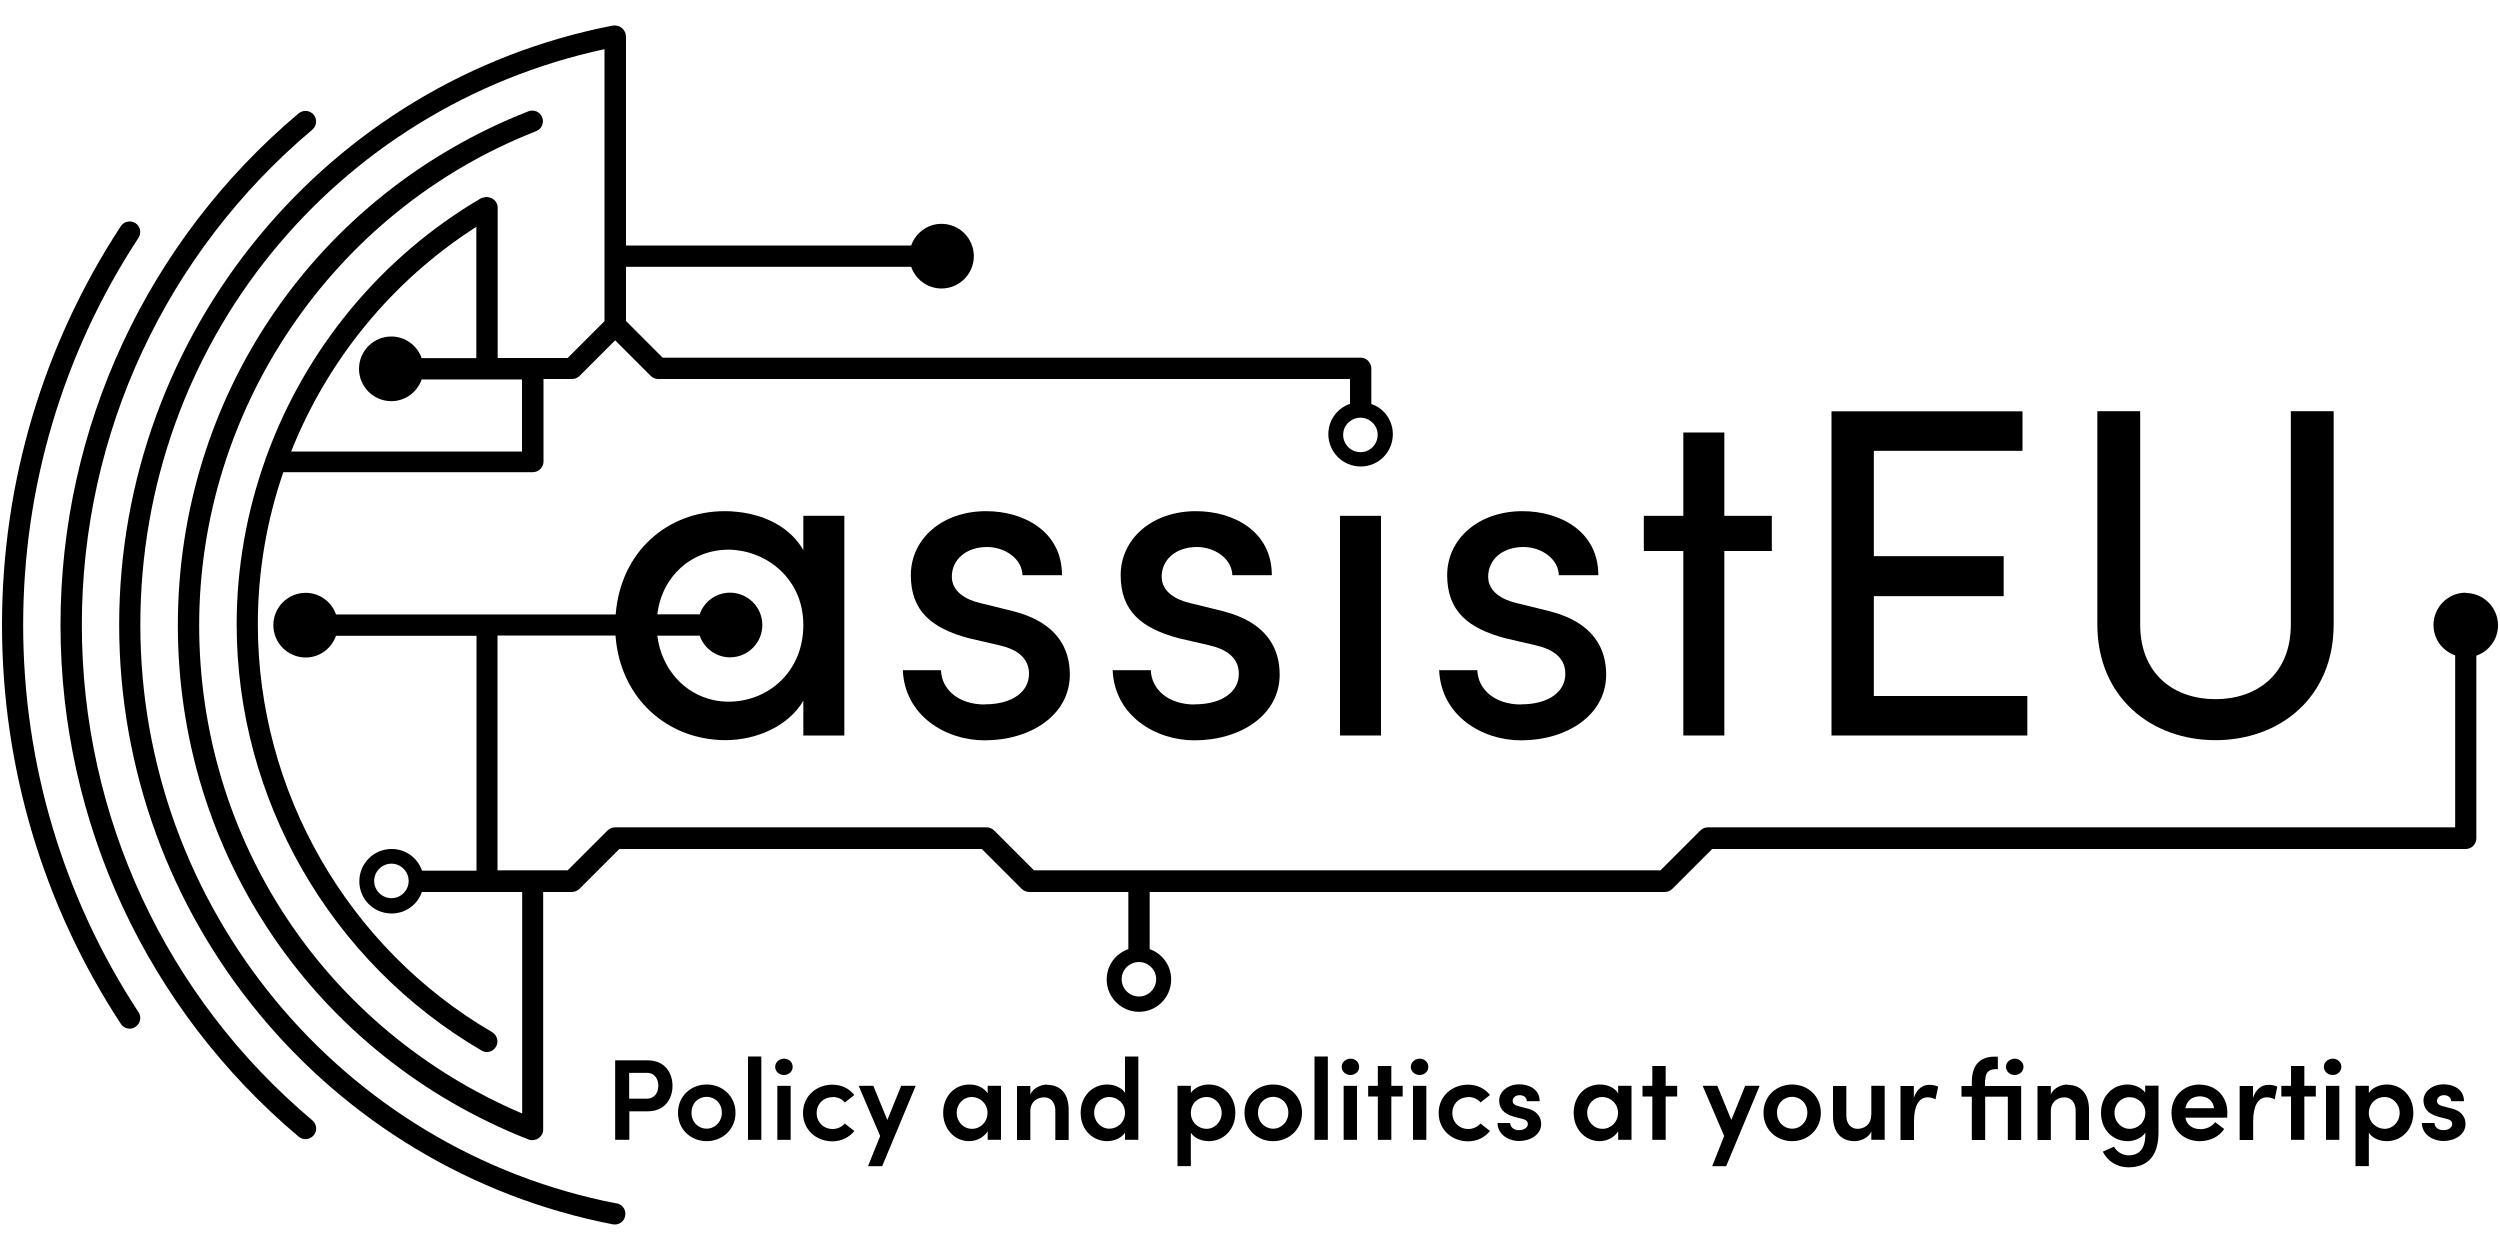 <?xml version="1.0" encoding="UTF-8"?>
<svg xmlns="http://www.w3.org/2000/svg" id="Calque_1" data-name="Calque 1" viewBox="0 0 150 75">
  <defs>
    <style>
      .cls-1 {
        stroke-width: 0px;
      }
    </style>
  </defs>
  <path class="cls-1" d="M59.09,42.27c-1.61,0-2.6-.93-2.63-2.06h-2.29c.11,2.71,2.54,4.21,4.91,4.21,2.74,0,5.11-1.5,5.11-3.95,0-1.5-.71-3.13-3.44-3.81l-1.95-.48c-.85-.2-1.69-.68-1.69-1.58,0-1.02.85-1.78,2.12-1.78,1.04,0,2.09.68,2.12,1.69h2.37c0-2.65-2.32-3.84-4.55-3.84-2.65,0-4.52,1.67-4.52,3.84s1.27,3.19,3.47,3.78l1.81.42c1.04.23,1.81.73,1.81,1.72,0,1.07-.99,1.83-2.65,1.83Z"></path>
  <path class="cls-1" d="M71.68,42.27c-1.61,0-2.6-.93-2.63-2.06h-2.29c.11,2.71,2.54,4.21,4.91,4.21,2.74,0,5.11-1.5,5.11-3.95,0-1.5-.71-3.13-3.44-3.81l-1.95-.48c-.85-.2-1.69-.68-1.69-1.58,0-1.02.85-1.78,2.12-1.78,1.04,0,2.09.68,2.12,1.69h2.37c0-2.65-2.32-3.84-4.55-3.84-2.65,0-4.52,1.67-4.52,3.84s1.27,3.19,3.47,3.78l1.81.42c1.04.23,1.81.73,1.81,1.72,0,1.07-.99,1.83-2.65,1.83Z"></path>
  <rect class="cls-1" x="80.4" y="30.95" width="2.46" height="13.18"></rect>
  <path class="cls-1" d="M91.27,42.27c-1.61,0-2.6-.93-2.63-2.06h-2.29c.11,2.71,2.54,4.21,4.91,4.21,2.74,0,5.11-1.5,5.11-3.95,0-1.5-.71-3.13-3.44-3.81l-1.95-.48c-.85-.2-1.69-.68-1.69-1.58,0-1.02.85-1.78,2.12-1.78,1.04,0,2.09.68,2.12,1.69h2.37c0-2.65-2.32-3.84-4.55-3.84-2.65,0-4.52,1.67-4.52,3.84s1.27,3.19,3.47,3.78l1.81.42c1.04.23,1.81.73,1.81,1.72,0,1.07-.99,1.83-2.65,1.83Z"></path>
  <polygon class="cls-1" points="101 44.13 103.46 44.13 103.46 33.06 106.31 33.06 106.31 30.95 103.46 30.95 103.46 25.95 101 25.95 101 30.95 98.63 30.95 98.63 33.06 101 33.06 101 44.13"></polygon>
  <polygon class="cls-1" points="121.64 41.76 112.43 41.76 112.43 35.77 120.22 35.77 120.22 33.37 112.43 33.37 112.43 27.05 121.35 27.05 121.35 24.68 109.89 24.68 109.89 44.13 121.64 44.13 121.64 41.76"></polygon>
  <path class="cls-1" d="M132.93,44.41c3.84,0,7.09-2.54,7.09-6.95v-12.79h-2.57v12.79c0,3.05-2.09,4.49-4.52,4.49s-4.52-1.44-4.52-4.49v-12.79h-2.57v12.79c0,4.4,3.25,6.95,7.09,6.95Z"></path>
  <path class="cls-1" d="M1.39,37.5c0-8.29,2.39-16.33,6.92-23.23.19-.29.11-.69-.18-.88-.29-.19-.69-.11-.88.18C2.59,20.68.12,28.96.12,37.5s2.47,16.82,7.13,23.93c.12.19.33.29.53.29.12,0,.24-.03.35-.11.29-.19.38-.59.18-.88-4.53-6.91-6.92-14.94-6.92-23.23Z"></path>
  <path class="cls-1" d="M4.91,37.5c0-11.49,5.04-22.32,13.83-29.72.27-.23.3-.63.08-.9-.23-.27-.63-.3-.9-.08C8.84,14.45,3.63,25.63,3.63,37.5s5.21,23.05,14.29,30.7c.12.1.26.15.41.15.18,0,.36-.08.49-.23.23-.27.19-.67-.08-.9-8.79-7.4-13.83-18.24-13.83-29.72Z"></path>
  <path class="cls-1" d="M37.01,72.21c-16.57-3.21-28.59-17.81-28.59-34.71S20.09,6.44,36.27,2.95v12.45s0,0,0,0,0,0,0,0v3.87l-2.21,2.21h-4.2v-9.02c0-.3-.21-.54-.48-.61-.02,0-.04,0-.06-.01-.03,0-.06-.02-.09-.02-.02,0-.03,0-.05,0-.06,0-.12.02-.19.04,0,0-.02,0-.02,0-.03.01-.07.01-.1.03-6.04,3.54-10.55,9.08-12.88,15.49-.03.05-.05.11-.06.17-1.12,3.14-1.73,6.49-1.73,9.91,0,10.48,5.63,20.28,14.69,25.57.1.06.21.09.32.09.22,0,.43-.11.55-.32.18-.3.07-.69-.23-.87-8.67-5.06-14.06-14.44-14.06-24.47,0-3.15.53-6.23,1.53-9.13h14.97c.35,0,.64-.29.64-.64v-4.95h1.72c.17,0,.33-.07.45-.19l2.13-2.13,2.13,2.13c.12.12.28.19.45.19h41.51v1.49c-.76.26-1.3.97-1.3,1.82,0,1.07.87,1.94,1.94,1.94s1.93-.86,1.93-1.94c0-.84-.54-1.56-1.29-1.81v-2.14c0-.16-.07-.31-.17-.42,0,0-.01-.02-.02-.03-.12-.12-.28-.19-.45-.19,0,0,0,0-.01,0h-41.87s-2.2-2.2-2.2-2.2v-3.25h17.11c.26.75.98,1.3,1.82,1.3,1.07,0,1.94-.87,1.94-1.94s-.87-1.94-1.94-1.94c-.84,0-1.55.54-1.82,1.3h-17.11V2.17s-.01-.05-.02-.08c0-.02,0-.03,0-.05,0-.02-.01-.03-.02-.05-.01-.05-.03-.09-.06-.13-.02-.04-.04-.07-.07-.1-.02-.03-.05-.05-.08-.08-.04-.03-.08-.06-.12-.08-.02-.01-.05-.02-.07-.03-.06-.02-.11-.03-.18-.04-.01,0-.02,0-.03,0-.01,0-.02,0-.03,0-.03,0-.06,0-.09,0C19.61,4.85,7.15,19.98,7.15,37.5s12.46,32.63,29.62,35.96c.04,0,.08.01.12.01.3,0,.57-.21.62-.52.07-.35-.16-.68-.5-.75ZM31.32,27.09h-13.85c2.18-5.48,6.03-10.23,11.11-13.48v7.88h-3.28c-.26-.75-.98-1.3-1.82-1.3-1.07,0-1.94.87-1.94,1.94s.87,1.94,1.94,1.94c.84,0,1.55-.54,1.82-1.3h6.02v4.32ZM81.63,25.06c.24,0,.46.08.64.23.24.19.39.47.39.8,0,.57-.46,1.04-1.03,1.04s-1.04-.46-1.04-1.04c0-.33.15-.62.4-.81.17-.14.4-.22.64-.22Z"></path>
  <path class="cls-1" d="M147.95,35.56c-1.07,0-1.94.87-1.94,1.94,0,.85.54,1.56,1.3,1.82v10.32h-44.84c-.16,0-.33.07-.45.19l-2.39,2.39h-37.59l-2.39-2.39c-.12-.12-.28-.19-.46-.19h-22.28c-.17,0-.34.07-.46.19l-2.39,2.39h-4.21v-14.09h7.08c.24,3.3,2.44,5.6,5.26,6.15.43.08.87.13,1.32.13,1.89,0,3.81-.85,4.69-2.37v2.09h0s2.46,0,2.46,0v-13.18h0s-2.46,0-2.46,0v2.06c-.77-1.36-2.29-2.13-3.98-2.3-.24-.03-.49-.04-.73-.04-3.42,0-6.25,2.4-6.55,6.2h-7.71s0,0-.01,0c0,0,0,0-.01,0h-9.05c-.26-.75-.97-1.3-1.82-1.3-1.07,0-1.94.87-1.94,1.94s.87,1.94,1.94,1.94c.84,0,1.55-.54,1.82-1.3h8.43v14.09h-3.27c-.26-.76-.97-1.3-1.82-1.3-1.07,0-1.94.86-1.94,1.94s.86,1.93,1.94,1.93c.84,0,1.56-.54,1.81-1.29h6.02v13.29c-11.79-5.02-19.38-16.41-19.38-29.29s7.94-24.84,20.22-29.65c.33-.13.49-.5.36-.83-.13-.33-.5-.49-.83-.36-12.77,5.01-21.03,17.11-21.03,30.84s8.26,25.83,21.04,30.85c.08.03.15.04.23.04s.15-.02.22-.04c.04-.01.08-.03.11-.05.01,0,.03-.02.04-.03.17-.11.28-.3.28-.52v-14.25h1.72c.17,0,.33-.07.46-.19l2.39-2.39h21.75l2.39,2.39c.12.12.28.19.46.19h5.94v3.43c-.76.26-1.3.97-1.3,1.82,0,1.07.87,1.94,1.94,1.94s1.93-.87,1.93-1.94c0-.85-.54-1.56-1.29-1.82v-3.43h30.91c.16,0,.33-.07.45-.19l2.39-2.39h45.21c.35,0,.64-.28.64-.64v-10.96c.75-.26,1.3-.97,1.3-1.82,0-1.07-.87-1.94-1.94-1.94ZM43.71,32.98c.27,0,.55.03.82.08,1.9.36,3.67,1.94,3.67,4.44,0,2.82-2.12,4.6-4.49,4.6-.3,0-.59-.03-.87-.09-1.79-.37-3.16-1.89-3.4-3.87h2.54c.26.75.98,1.3,1.82,1.3,1.07,0,1.94-.87,1.94-1.94s-.87-1.94-1.94-1.94c-.84,0-1.56.54-1.82,1.3h-2.54c.28-2.31,2.07-3.88,4.28-3.88ZM24.29,53.5c-.19.24-.47.39-.8.39-.57,0-1.04-.46-1.04-1.03s.46-1.04,1.04-1.04c.33,0,.62.16.81.4.14.17.22.4.22.64s-.08.46-.23.64ZM69.37,58.75c0,.57-.46,1.04-1.03,1.04s-1.04-.46-1.04-1.04c0-.33.15-.62.4-.81.17-.14.4-.22.64-.22s.46.08.64.23c.24.19.39.47.39.8Z"></path>
  <path class="cls-1" d="M38.84,63.62h-1.93v4.77h.85v-1.71h1.09c1.05,0,1.5-.76,1.5-1.53s-.45-1.53-1.5-1.53ZM38.8,65.92h-1.05v-1.55h1.07c.48,0,.68.4.68.78s-.2.77-.7.77Z"></path>
  <path class="cls-1" d="M42.4,65.07c-.92,0-1.72.67-1.72,1.7s.8,1.7,1.72,1.7,1.73-.68,1.73-1.7-.8-1.7-1.73-1.7ZM42.4,67.72c-.5,0-.91-.39-.91-.96s.41-.95.91-.95.91.39.91.95-.42.96-.91.96Z"></path>
  <rect class="cls-1" x="44.88" y="63.39" width=".8" height="5"></rect>
  <path class="cls-1" d="M47.04,63.52c-.28,0-.53.21-.53.49s.24.49.53.49.52-.21.52-.49-.23-.49-.52-.49Z"></path>
  <rect class="cls-1" x="46.64" y="65.15" width=".8" height="3.24"></rect>
  <path class="cls-1" d="M49.96,65.82c.29,0,.57.12.73.33l.57-.45c-.3-.38-.76-.62-1.32-.62-.94,0-1.76.67-1.76,1.7s.82,1.7,1.76,1.7c.56,0,1.02-.25,1.32-.62l-.57-.45c-.17.2-.44.33-.73.33-.56,0-.96-.42-.96-.96s.4-.95.96-.95Z"></path>
  <polygon class="cls-1" points="53.24 67.2 52.4 65.15 51.52 65.15 52.81 68.16 52.08 69.97 52.93 69.97 54.94 65.15 54.07 65.15 53.24 67.2"></polygon>
  <path class="cls-1" d="M59.26,65.6c-.22-.34-.64-.53-1.09-.53-.91,0-1.58.72-1.58,1.7s.69,1.7,1.56,1.7c.46,0,.89-.24,1.11-.59v.51h.8v-3.24h-.8v.45ZM58.32,67.73c-.53,0-.92-.44-.92-.96s.39-.95.91-.95c.48,0,.94.39.94.95s-.43.96-.93.96Z"></path>
  <path class="cls-1" d="M62.83,65.07c-.33,0-.84.19-1.01.6v-.51h-.8v3.24h.8v-1.72c0-.62.46-.84.83-.84s.67.28.67.8v1.76h.8v-1.81c0-.94-.46-1.5-1.3-1.5Z"></path>
  <path class="cls-1" d="M67.51,65.58c-.22-.34-.67-.51-1.08-.51-.85,0-1.59.66-1.59,1.7s.74,1.7,1.59,1.7c.39,0,.85-.17,1.07-.51v.43h.8v-5h-.8v2.18ZM66.56,67.72c-.5,0-.91-.42-.91-.96s.41-.94.91-.94c.46,0,.94.37.94.94s-.44.96-.94.96Z"></path>
  <path class="cls-1" d="M72.52,65.07c-.39,0-.85.17-1.07.51v-.43h-.8v4.82h.8v-2.01c.22.35.67.51,1.08.51.85,0,1.59-.66,1.59-1.7s-.74-1.7-1.59-1.7ZM72.39,67.73c-.46,0-.94-.37-.94-.95s.44-.96.94-.96.91.42.91.96-.42.95-.91.95Z"></path>
  <path class="cls-1" d="M76.39,65.07c-.92,0-1.72.67-1.72,1.7s.8,1.7,1.72,1.7,1.73-.68,1.73-1.7-.8-1.7-1.73-1.7ZM76.39,67.72c-.5,0-.91-.39-.91-.96s.41-.95.91-.95.91.39.91.95-.42.96-.91.96Z"></path>
  <rect class="cls-1" x="78.87" y="63.39" width=".8" height="5"></rect>
  <rect class="cls-1" x="80.62" y="65.15" width=".8" height="3.24"></rect>
  <path class="cls-1" d="M81.03,63.52c-.28,0-.53.21-.53.49s.24.49.53.49.52-.21.52-.49-.23-.49-.52-.49Z"></path>
  <polygon class="cls-1" points="83.48 63.96 82.67 63.96 82.67 65.15 82.09 65.15 82.09 65.79 82.67 65.79 82.67 68.39 83.48 68.39 83.48 65.79 84.16 65.79 84.16 65.15 83.48 65.15 83.48 63.96"></polygon>
  <path class="cls-1" d="M85.18,63.52c-.28,0-.53.21-.53.49s.24.49.53.49.52-.21.52-.49-.23-.49-.52-.49Z"></path>
  <rect class="cls-1" x="84.78" y="65.15" width=".8" height="3.24"></rect>
  <path class="cls-1" d="M88.1,65.82c.29,0,.57.12.73.33l.57-.45c-.3-.38-.76-.62-1.32-.62-.94,0-1.76.67-1.76,1.7s.82,1.7,1.76,1.7c.56,0,1.02-.25,1.32-.62l-.57-.45c-.17.2-.44.33-.73.33-.56,0-.96-.42-.96-.96s.4-.95.96-.95Z"></path>
  <path class="cls-1" d="M91.63,66.51l-.52-.14c-.19-.04-.35-.14-.35-.31,0-.2.17-.35.42-.35.23,0,.43.14.43.36h.77c0-.72-.64-1.01-1.22-1.01-.71,0-1.21.46-1.21.96,0,.41.19.8.91.99l.43.11c.24.05.38.14.38.32,0,.21-.21.37-.53.37-.34,0-.53-.21-.53-.43h-.76c.01.69.66,1.08,1.3,1.08s1.32-.36,1.32-1.02c0-.3-.13-.76-.86-.94Z"></path>
  <path class="cls-1" d="M97.09,65.6c-.21-.34-.64-.53-1.09-.53-.92,0-1.58.72-1.58,1.7s.69,1.7,1.56,1.7c.46,0,.89-.24,1.11-.59v.51h.8v-3.24h-.8v.45ZM96.15,67.73c-.53,0-.92-.44-.92-.96s.4-.95.91-.95c.48,0,.94.39.94.95s-.43.96-.93.96Z"></path>
  <polygon class="cls-1" points="99.94 63.96 99.14 63.96 99.14 65.15 98.55 65.15 98.55 65.79 99.14 65.79 99.14 68.39 99.94 68.39 99.94 65.79 100.63 65.79 100.63 65.15 99.94 65.15 99.94 63.96"></polygon>
  <polygon class="cls-1" points="103.88 67.2 103.04 65.15 102.16 65.15 103.45 68.16 102.73 69.97 103.57 69.97 105.58 65.15 104.71 65.15 103.88 67.2"></polygon>
  <path class="cls-1" d="M107.53,65.07c-.92,0-1.72.67-1.72,1.7s.8,1.7,1.72,1.7,1.72-.68,1.72-1.7-.8-1.7-1.72-1.7ZM107.53,67.72c-.5,0-.91-.39-.91-.96s.41-.95.91-.95.91.39.91.95-.42.96-.91.96Z"></path>
  <path class="cls-1" d="M112.27,66.89c0,.63-.46.84-.82.84s-.67-.27-.67-.79v-1.78h-.8v1.81c0,.94.46,1.5,1.3,1.5.33,0,.84-.18,1-.59v.51h.8v-3.24h-.8v1.73Z"></path>
  <path class="cls-1" d="M114.83,65.85v-.69h-.8v3.24h.81v-1.13c0-.91.29-1.43.82-1.43.12,0,.28.02.47.12l.16-.76c-.13-.07-.33-.11-.53-.11-.4,0-.75.24-.93.78Z"></path>
  <path class="cls-1" d="M119.12,64.79c0-.36.14-.64.63-.64h.12v-.75h-.21c-.9,0-1.35.56-1.35,1.49v.27h-.62v.64h.62v2.6h.8v-2.6h1.36v2.6h.8v-3.24h-2.17v-.37Z"></path>
  <path class="cls-1" d="M120.89,63.52c-.28,0-.53.21-.53.49s.24.49.53.49.52-.22.52-.49-.24-.49-.52-.49Z"></path>
  <path class="cls-1" d="M124.05,65.07c-.33,0-.84.19-1,.6v-.51h-.8v3.24h.8v-1.72c0-.62.46-.84.82-.84s.67.28.67.8v1.76h.8v-1.81c0-.94-.46-1.5-1.3-1.5Z"></path>
  <path class="cls-1" d="M128.73,65.58c-.23-.33-.67-.51-1.08-.51-.85,0-1.59.66-1.59,1.7s.74,1.7,1.59,1.7c.4,0,.85-.17,1.07-.51v.08c0,.93-.39,1.28-1.01,1.28-.35,0-.71-.21-.87-.52l-.67.3c.28.58.87.94,1.53.94,1.11,0,1.81-.63,1.81-2.09v-2.81h-.8v.42ZM127.78,67.73c-.5,0-.91-.42-.91-.96s.41-.94.91-.94c.46,0,.94.37.94.94s-.44.96-.94.96Z"></path>
  <path class="cls-1" d="M131.99,65.07c-.93,0-1.7.67-1.7,1.7s.73,1.7,1.7,1.7c.59,0,1.16-.26,1.46-.73l-.54-.41c-.19.26-.53.42-.87.42-.48,0-.83-.24-.92-.69h2.51c0-.12.01-.22.01-.31,0-1.01-.73-1.67-1.65-1.67ZM131.12,66.49c.1-.49.45-.71.88-.71s.8.26.84.71h-1.72Z"></path>
  <path class="cls-1" d="M135.18,65.85v-.69h-.8v3.24h.81v-1.13c0-.91.29-1.43.82-1.43.12,0,.28.02.47.12l.16-.76c-.13-.07-.33-.11-.53-.11-.4,0-.75.24-.93.78Z"></path>
  <polygon class="cls-1" points="138.26 63.96 137.46 63.96 137.46 65.15 136.88 65.15 136.88 65.79 137.46 65.79 137.46 68.39 138.26 68.39 138.26 65.79 138.95 65.79 138.95 65.15 138.26 65.15 138.26 63.96"></polygon>
  <path class="cls-1" d="M139.96,63.52c-.28,0-.53.21-.53.49s.24.49.53.49.52-.21.52-.49-.23-.49-.52-.49Z"></path>
  <rect class="cls-1" x="139.56" y="65.15" width=".8" height="3.24"></rect>
  <path class="cls-1" d="M143.2,65.07c-.39,0-.85.17-1.07.51v-.43h-.8v4.82h.8v-2.01c.22.35.67.51,1.08.51.85,0,1.59-.66,1.59-1.7s-.74-1.7-1.59-1.7ZM143.07,67.73c-.46,0-.94-.37-.94-.95s.44-.96.94-.96.91.42.91.96-.42.95-.91.95Z"></path>
  <path class="cls-1" d="M147.09,66.51l-.52-.14c-.19-.04-.35-.14-.35-.31,0-.2.17-.35.42-.35.23,0,.43.14.43.36h.77c0-.72-.64-1.01-1.22-1.01-.71,0-1.21.46-1.21.96,0,.41.19.8.91.99l.43.11c.24.05.38.14.38.32,0,.21-.21.37-.53.37-.34,0-.53-.21-.53-.43h-.76c.01.69.66,1.08,1.3,1.08s1.32-.36,1.32-1.02c0-.3-.13-.76-.86-.94Z"></path>
</svg>
